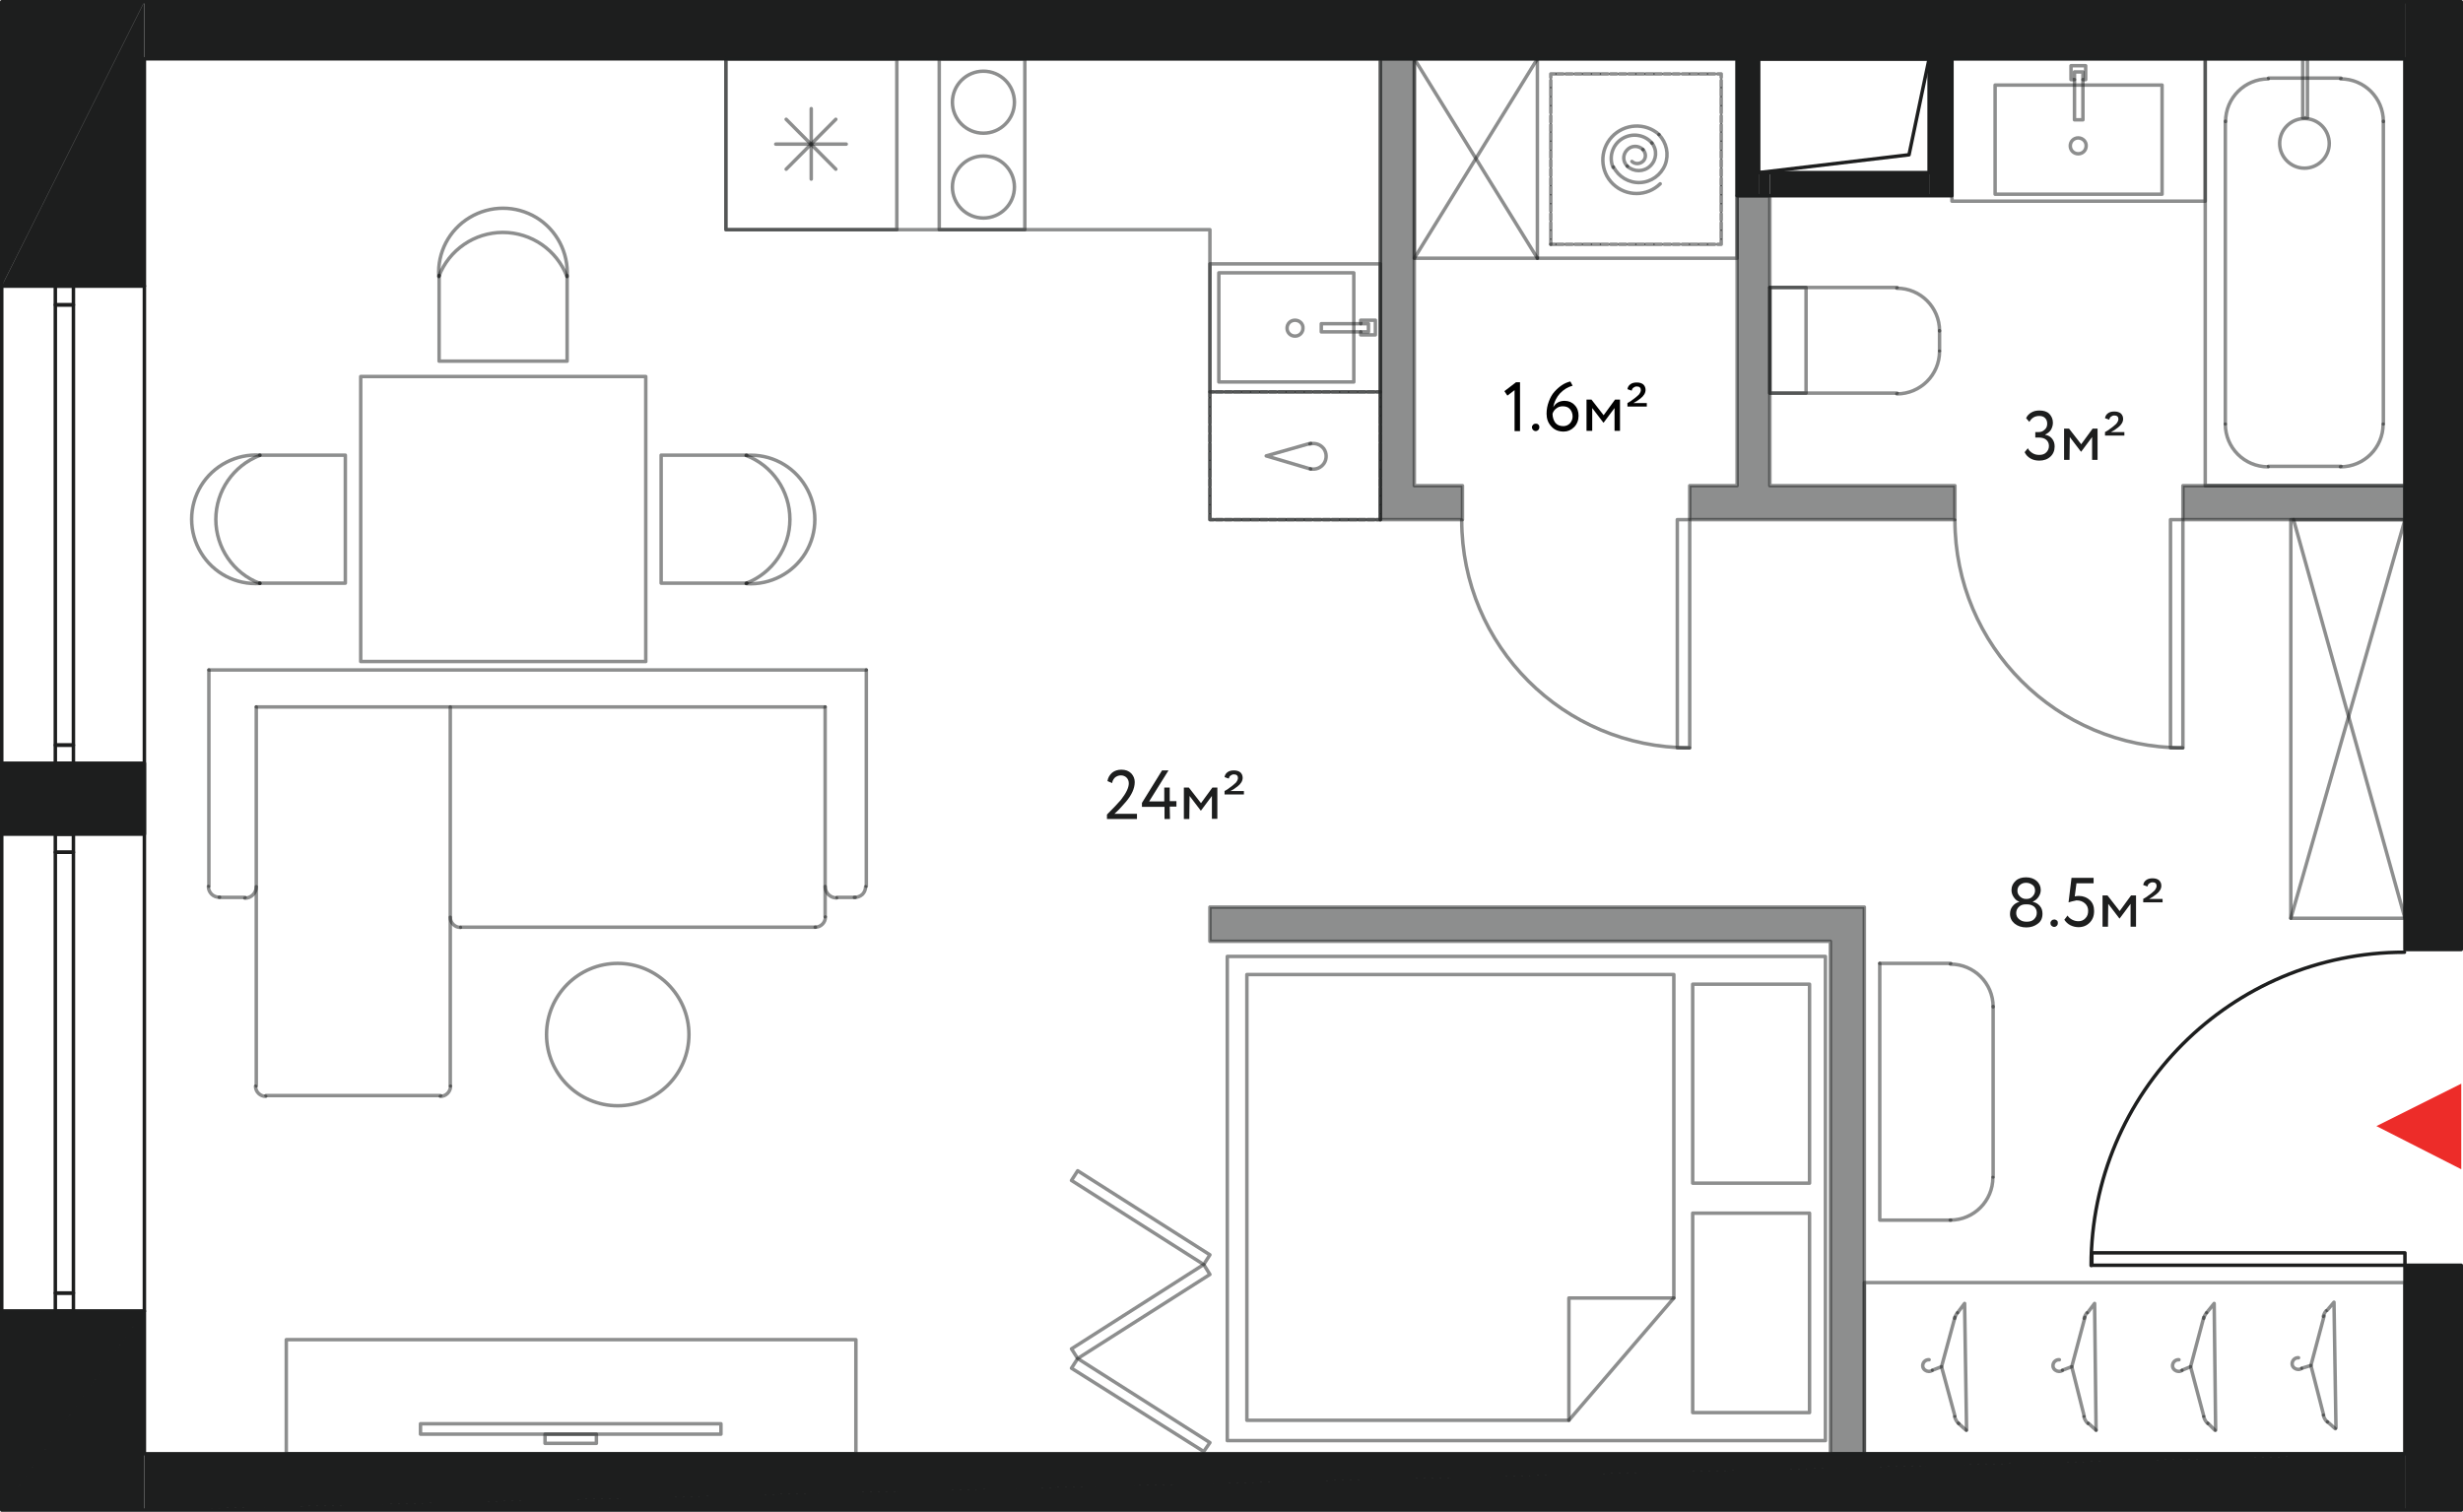 <?xml version="1.0" encoding="utf-8"?>
<!-- Generator: Adobe Illustrator 22.1.0, SVG Export Plug-In . SVG Version: 6.00 Build 0)  -->
<svg version="1.1" id="Layer_1" xmlns="http://www.w3.org/2000/svg" xmlns:xlink="http://www.w3.org/1999/xlink" x="0px" y="0px"
	 viewBox="0 0 992.8 609.5" style="enable-background:new 0 0 992.8 609.5;" xml:space="preserve">
<style type="text/css">
	.st0{fill:#1D1E1E;}
	.st1{fill:none;}
	.st2{fill:none;stroke:#1D1E1E;stroke-width:1.402;stroke-linecap:round;stroke-linejoin:round;stroke-miterlimit:10;}
	.st3{fill:#ED2C29;}
	.st4{enable-background:new    ;}
	.st5{fill:#010101;}
	
		.st6{opacity:0.5;fill:#1D1E1E;stroke:#1D1E1E;stroke-width:1.402;stroke-linecap:round;stroke-linejoin:round;stroke-miterlimit:10;enable-background:new    ;}
	
		.st7{opacity:0.5;fill:none;stroke:#1D1E1E;stroke-width:1.402;stroke-linecap:round;stroke-linejoin:round;stroke-miterlimit:10;enable-background:new    ;}
</style>
<g id="планировка">
	<g>
		<path class="st0" d="M0.7,336.3l57.5-28.6v28.6H0.7z M0.7,307.7v28.6l57.5-28.6H0.7L0.7,307.7z"/>
		<path class="st1" d="M0.7,336.3l57.5-28.6v28.6H0.7z M0.7,307.7v28.6l57.5-28.6H0.7L0.7,307.7z"/>
		<path class="st0" d="M0.7,115.3L58.2,0.6v114.7C58.2,115.3,0.7,115.3,0.7,115.3z M0.7,0.7v114.7L58.2,0.7H0.7z"/>
		<path class="st1" d="M0.7,115.3L58.2,0.6v114.7C58.2,115.3,0.7,115.3,0.7,115.3z M0.7,0.7v114.7L58.2,0.7H0.7z"/>
		<path class="st0" d="M58.2,23.7l911.2-23v23H58.2z M58.2,0.7v23l911.2-23C969.4,0.7,58.2,0.7,58.2,0.7z"/>
		<path class="st1" d="M58.2,23.7l911.2-23v23H58.2z M58.2,0.7v23l911.2-23C969.4,0.7,58.2,0.7,58.2,0.7z"/>
		<path class="st0" d="M969.4,382.8L992.1,0.7v382.1L969.4,382.8L969.4,382.8z M969.4,0.7v382.1L992.1,0.7H969.4L969.4,0.7z"/>
		<path class="st1" d="M969.4,382.8L992.1,0.7v382.1L969.4,382.8L969.4,382.8z M969.4,0.7v382.1L992.1,0.7H969.4L969.4,0.7z"/>
		<path class="st0" d="M0.7,608.8l57.5-80.2v80.2H0.7z M0.7,528.6v80.2l57.5-80.2H0.7z"/>
		<path class="st1" d="M0.7,608.8l57.5-80.2v80.2H0.7z M0.7,528.6v80.2l57.5-80.2H0.7z"/>
		<path class="st0" d="M58.2,608.8l911.2-22.7v22.7H58.2z M58.2,586.1v22.7l911.2-22.7H58.2z"/>
		<path class="st1" d="M58.2,608.8l911.2-22.7v22.7H58.2z M58.2,586.1v22.7l911.2-22.7H58.2z"/>
		<path class="st0" d="M969.4,608.8l22.7-98.7v98.7H969.4z M969.4,510.1v98.7l22.7-98.7L969.4,510.1L969.4,510.1z"/>
		<path class="st1" d="M969.4,608.8l22.7-98.7v98.7H969.4z M969.4,510.1v98.7l22.7-98.7L969.4,510.1L969.4,510.1z"/>
		<path class="st0" d="M700.2,78.9l8.7-55.2v55.2H700.2z M700.2,23.7v55.2l8.7-55.2H700.2z"/>
		<path class="st1" d="M700.2,78.9l8.7-55.2v55.2H700.2z M700.2,23.7v55.2l8.7-55.2H700.2z"/>
		<path class="st0" d="M708.9,78.9l4.5-9.3v9.3H708.9z M708.9,69.6v9.3l4.5-9.3H708.9z"/>
		<path class="st1" d="M708.9,78.9l4.5-9.3v9.3H708.9z M708.9,69.6v9.3l4.5-9.3H708.9z"/>
		<path class="st0" d="M713.4,78.9l64.2-9.3v9.3H713.4z M713.4,69.6v9.3l64.2-9.3H713.4z"/>
		<path class="st1" d="M713.4,78.9l64.2-9.3v9.3H713.4z M713.4,69.6v9.3l64.2-9.3H713.4z"/>
		<path class="st0" d="M777.6,78.9l9.3-55.2v55.2H777.6z M777.6,23.7v55.2l9.3-55.2H777.6z"/>
		<path class="st1" d="M777.6,78.9l9.3-55.2v55.2H777.6z M777.6,23.7v55.2l9.3-55.2H777.6z"/>
		<polyline class="st2" points="969.4,510.1 843.2,510.1 843.2,505.1 969.4,505.1 969.4,510.1 		"/>
		<path class="st2" d="M969.2,383.9c-69.8,0-126.3,56.5-126.3,126.3"/>
		<polyline class="st2" points="992.1,0.7 0.7,0.7 0.7,115.3 58.2,115.3 58.2,23.7 969.4,23.7 969.4,382.8 992.1,382.8 992.1,0.7 		
			"/>
		<polyline class="st2" points="969.4,510.1 992.1,510.1 992.1,608.8 0.7,608.8 0.7,528.6 58.2,528.6 58.2,586.1 969.4,586.1 
			969.4,510.1 		"/>
		<polyline class="st2" points="58.2,307.7 0.7,307.7 0.7,336.3 58.2,336.3 58.2,307.7 		"/>
		<polyline class="st2" points="0.7,115.3 58.2,115.3 58.2,528.6 0.7,528.6 0.7,115.3 		"/>
		<polyline class="st2" points="700.2,23.7 786.8,23.7 786.8,78.9 700.2,78.9 700.2,23.7 		"/>
		<polyline class="st2" points="708.9,23.7 777.6,23.7 777.6,69.6 708.9,69.6 708.9,23.7 		"/>
		<polyline class="st2" points="708.9,69.6 769.5,62.4 777.6,23.7 		"/>
		<polyline class="st2" points="29.6,528.6 29.6,521.3 22.3,521.3 22.3,528.6 29.6,528.6 		"/>
		<polyline class="st2" points="29.6,343.6 29.6,336.3 22.3,336.3 22.3,343.6 29.6,343.6 		"/>
		<polyline class="st2" points="22.3,521.3 22.3,343.6 29.6,343.6 29.6,521.3 22.3,521.3 		"/>
		<polyline class="st2" points="29.6,307.7 29.6,300.4 22.3,300.4 22.3,307.7 29.6,307.7 		"/>
		<polyline class="st2" points="29.6,122.9 29.6,115.3 22.3,115.3 22.3,122.9 29.6,122.9 		"/>
		<polyline class="st2" points="22.3,300.4 22.3,122.9 29.6,122.9 29.6,300.4 22.3,300.4 		"/>
	</g>
	<polygon class="st3" points="957.9,454 992.1,436.9 992.1,471.4 	"/>
</g>
<g id="комнатность">
	<g>
		<g>
			<path class="st0" d="M822,185.7c-1.4,0-2.6-0.3-3.6-0.9s-1.8-1.4-2.3-2.5l1.3-1.6c0.4,0.9,1.1,1.5,1.9,2c0.8,0.5,1.7,0.7,2.7,0.7
				c1.2,0,2.1-0.3,2.8-1s1.1-1.5,1.1-2.6s-0.4-1.9-1.1-2.5c-0.7-0.6-1.7-0.9-2.9-0.9h-1.5v-2.2h1.4c0.9,0,1.7-0.3,2.4-1
				c0.7-0.6,1-1.4,1-2.4s-0.3-1.7-0.9-2.3c-0.6-0.6-1.4-0.8-2.3-0.8c-1.8,0-3.1,0.8-4,2.4l-1.3-1.5c0.4-1,1.2-1.8,2.1-2.3
				c1-0.6,2.1-0.8,3.3-0.8c1.6,0,3,0.4,3.9,1.3s1.5,2.1,1.5,3.6c0,1.1-0.3,2-0.8,2.9c-0.5,0.8-1.3,1.4-2.3,1.9v0.1
				c1.2,0.2,2.1,0.7,2.8,1.6s1,1.9,1,3.1c0,1.7-0.6,3.1-1.7,4.1C825.3,185.2,823.8,185.7,822,185.7z"/>
			<path class="st0" d="M834.2,185.4H832v-12.6h2l4.9,6.3l4.6-6.3h2v12.6h-2.2v-9.2l-4.4,5.9h-0.1l-4.5-5.9L834.2,185.4L834.2,185.4
				z"/>
			<path class="st0" d="M856.5,175.6h-8v-1.4l0.7-0.4l0.8-0.5c0.2-0.2,0.5-0.4,0.8-0.6c0.4-0.3,0.7-0.5,0.8-0.6c0,0,0.2-0.2,0.6-0.5
				c0.4-0.3,0.6-0.6,0.8-0.7c0.6-0.7,0.9-1.4,0.9-1.9s-0.1-0.8-0.4-1.1c-0.3-0.3-0.7-0.4-1.3-0.4c-0.5,0-0.9,0.2-1.3,0.5
				c-0.4,0.3-0.6,0.7-0.7,1.2l-1.7-0.6c0.1-0.8,0.5-1.5,1.2-2s1.5-0.7,2.6-0.7s2,0.3,2.6,0.8c0.6,0.6,0.9,1.3,0.9,2.2
				c0,1.2-0.7,2.4-2,3.4c-1,0.8-1.9,1.4-2.9,1.9h5.4v1.4L856.5,175.6L856.5,175.6z"/>
		</g>
	</g>
	<g>
		<g>
			<path class="st0" d="M458.2,330.2h-12v-1.8c2.5-2.5,4.4-4.5,5.6-5.9c2.1-2.7,3.2-4.9,3.2-6.7c0-0.9-0.3-1.7-0.9-2.3
				c-0.6-0.6-1.4-0.9-2.3-0.9s-1.6,0.3-2.3,0.8c-0.6,0.6-1.1,1.3-1.2,2.3l-1.9-0.8c0.2-1.4,0.9-2.5,1.9-3.4c1-0.8,2.3-1.2,3.7-1.2
				c1.7,0,3,0.5,4,1.5c0.9,1,1.4,2.1,1.4,3.5c0,2.5-1.2,5.2-3.6,8c-1.1,1.3-2,2.2-2.6,2.9c-0.6,0.6-1.2,1.2-2,1.9h9.1v2.1H458.2z"/>
			<path class="st0" d="M471.6,330.2h-2.2v-4.9h-9.1v-1.6l8.1-13.1h2.6l-7.8,12.5h6.1v-5.6h2.2v5.5h2.7v2.2h-2.7L471.6,330.2
				L471.6,330.2z"/>
			<path class="st0" d="M479.4,330.2h-2.2v-12.7h2l4.9,6.3l4.6-6.3h2v12.6h-2.2v-9.2l-4.4,5.9H484l-4.5-5.9L479.4,330.2L479.4,330.2
				z"/>
			<path class="st0" d="M501.6,320.3h-8v-1.4l0.7-0.4l0.8-0.5c0.2-0.2,0.5-0.4,0.8-0.6c0.4-0.3,0.7-0.5,0.8-0.6c0,0,0.2-0.2,0.6-0.5
				s0.6-0.6,0.8-0.7c0.6-0.7,0.9-1.4,0.9-1.9s-0.1-0.8-0.4-1.1c-0.3-0.3-0.7-0.4-1.3-0.4c-0.5,0-0.9,0.2-1.3,0.5s-0.6,0.7-0.7,1.2
				l-1.7-0.6c0.1-0.8,0.5-1.5,1.2-2s1.5-0.7,2.6-0.7s2,0.3,2.6,0.8c0.6,0.6,0.9,1.3,0.9,2.2c0,1.2-0.7,2.4-2,3.4
				c-1,0.8-1.9,1.4-2.9,1.9h5.4v1.4L501.6,320.3L501.6,320.3z"/>
		</g>
	</g>
	<g>
		<g>
			<path class="st0" d="M810.2,368.5c0-1.2,0.3-2.2,1-3.1s1.6-1.5,2.7-1.8v-0.1c-0.9-0.3-1.6-0.9-2.2-1.8c-0.6-0.9-0.9-1.8-0.9-2.9
				c0-1.5,0.6-2.7,1.7-3.7c1.1-1,2.5-1.4,4.2-1.4s3.1,0.5,4.2,1.4c1.1,1,1.7,2.2,1.7,3.7c0,1-0.3,1.9-0.9,2.8s-1.4,1.5-2.3,1.9v0.1
				c1.1,0.2,2,0.7,2.8,1.6s1.1,2,1.1,3.2c0,1.7-0.6,3.1-1.9,4c-1.3,1-2.8,1.5-4.6,1.5c-1.9,0-3.4-0.5-4.7-1.5
				C810.9,371.4,810.2,370.1,810.2,368.5z M817.1,364.6h-0.6c-1.1,0-2,0.3-2.7,1c-0.7,0.6-1.1,1.5-1.1,2.5s0.4,1.9,1.2,2.5
				c0.8,0.7,1.8,1,3,1c1.3,0,2.3-0.3,3-1s1.1-1.5,1.1-2.6c0-1-0.4-1.9-1.1-2.5C819.1,364.9,818.2,364.6,817.1,364.6z M816.4,362.4
				h0.7c0.8,0,1.6-0.3,2.2-1c0.6-0.6,1-1.4,1-2.3c0-1-0.3-1.8-1-2.3s-1.5-0.9-2.6-0.9c-1,0-1.8,0.3-2.5,0.9s-1,1.4-1,2.3
				s0.3,1.6,1,2.3C814.8,362,815.6,362.4,816.4,362.4z"/>
			<path class="st0" d="M826.5,372.1c0-0.4,0.2-0.7,0.5-1s0.7-0.4,1.1-0.4c0.4,0,0.7,0.2,1,0.4s0.4,0.6,0.4,1s-0.1,0.8-0.4,1.1
				c-0.3,0.3-0.6,0.5-1.1,0.5c-0.4,0-0.8-0.2-1.1-0.5C826.6,372.9,826.5,372.5,826.5,372.1z"/>
			<path class="st0" d="M833.8,363.8l1.2-9.9h8.9v2.2H837l-0.7,5.3c0.4-0.1,1-0.2,1.6-0.2c1.8,0,3.3,0.6,4.5,1.7s1.7,2.6,1.7,4.4
				c0,2-0.6,3.5-1.8,4.7s-2.7,1.8-4.5,1.8c-1.2,0-2.3-0.3-3.3-0.8s-1.8-1.3-2.4-2.2l1.3-1.7c0.4,0.7,1.1,1.3,1.9,1.7
				c0.8,0.4,1.6,0.6,2.5,0.6c1.1,0,2.1-0.4,2.8-1.2c0.8-0.8,1.1-1.8,1.1-3s-0.4-2.2-1.3-3c-0.9-0.8-2-1.2-3.4-1.2
				C835.7,363.3,834.6,363.5,833.8,363.8z"/>
			<path class="st0" d="M849.7,373.6h-2.2V361h2l4.9,6.3l4.6-6.3h2v12.6h-2.2v-9.2l-4.4,5.9h-0.1l-4.5-5.9L849.7,373.6L849.7,373.6z
				"/>
			<path class="st0" d="M871.9,363.8h-8v-1.4l0.7-0.4l0.8-0.5c0.2-0.2,0.5-0.4,0.8-0.6c0.4-0.3,0.7-0.5,0.8-0.6c0,0,0.2-0.2,0.6-0.5
				c0.4-0.3,0.6-0.6,0.8-0.7c0.6-0.7,0.9-1.4,0.9-1.9s-0.1-0.8-0.4-1.1c-0.3-0.3-0.7-0.4-1.3-0.4c-0.5,0-0.9,0.2-1.3,0.5
				s-0.6,0.7-0.7,1.2l-1.7-0.6c0.1-0.8,0.5-1.5,1.2-2s1.5-0.7,2.6-0.7s2,0.3,2.6,0.8c0.6,0.6,0.9,1.3,0.9,2.2c0,1.2-0.7,2.4-2,3.4
				c-1,0.8-1.9,1.4-2.9,1.9h5.4v1.4L871.9,363.8L871.9,363.8z"/>
		</g>
	</g>
	<g>
		<g>
			<g class="st4">
				<path class="st5" d="M607.6,159.5l-1.2-1.8l4.7-3.6h1.6v19.7h-2.2v-16.5L607.6,159.5z"/>
				<path class="st5" d="M617.5,172.2c0-0.4,0.2-0.7,0.5-1s0.7-0.4,1.1-0.4c0.4,0,0.7,0.1,1,0.4s0.4,0.6,0.4,1s-0.1,0.8-0.4,1.1
					c-0.3,0.3-0.6,0.5-1.1,0.5c-0.4,0-0.8-0.2-1.1-0.5C617.7,173,617.5,172.7,617.5,172.2z"/>
				<path class="st5" d="M623.4,166.8c0-1.7,0.3-3.3,0.9-4.9c0.6-1.6,1.3-2.9,2.3-4c2-2.2,4.1-3.6,6.4-4.1l0.9,1.7
					c-1.9,0.5-3.5,1.5-5,3c-1.4,1.5-2.4,3.4-2.8,5.7c0.9-1.7,2.5-2.6,4.6-2.6c1.6,0,3,0.6,4,1.7c1.1,1.1,1.6,2.6,1.6,4.3
					c0,1.8-0.6,3.4-1.8,4.6s-2.6,1.8-4.2,1.8c-2.1,0-3.8-0.7-5-2.1C624,170.5,623.4,168.8,623.4,166.8z M625.8,166.8
					c0,1.4,0.4,2.6,1.1,3.6c0.8,1,1.9,1.4,3.3,1.4c1,0,1.9-0.4,2.6-1.1c0.7-0.8,1.1-1.7,1.1-2.8c0-1.2-0.4-2.2-1.1-3
					c-0.7-0.8-1.7-1.1-2.9-1.1c-1,0-1.9,0.3-2.6,0.9C626.6,165.2,626.1,165.9,625.8,166.8z"/>
				<path class="st5" d="M641.8,173.7h-2.3v-12.6h2l4.9,6.3l4.6-6.3h2v12.6h-2.2v-9.2l-4.4,5.9h-0.1l-4.5-5.9V173.7z"/>
				<path class="st5" d="M664,163.9h-8v-1.4l0.7-0.4l0.8-0.5c0.2-0.2,0.5-0.4,0.8-0.6c0.4-0.3,0.7-0.5,0.8-0.6c0,0,0.2-0.2,0.6-0.5
					c0.4-0.3,0.6-0.6,0.8-0.7c0.6-0.7,0.9-1.4,0.9-1.9s-0.1-0.8-0.4-1.1c-0.3-0.3-0.7-0.4-1.3-0.4c-0.5,0-0.9,0.2-1.3,0.5
					c-0.4,0.3-0.6,0.7-0.7,1.2l-1.7-0.6c0.1-0.8,0.5-1.5,1.2-2s1.5-0.7,2.6-0.7s2,0.3,2.6,0.8c0.6,0.6,0.9,1.3,0.9,2.2
					c0,1.2-0.7,2.4-2,3.4c-1,0.8-1.9,1.4-2.9,1.9h5.4v1.4L664,163.9L664,163.9z"/>
			</g>
		</g>
	</g>
</g>
<g id="внутренние_стены">
	<polygon class="st6" points="737.8,379.5 737.8,586.1 751.5,586.1 751.5,365.7 737.8,365.7 487.7,365.7 487.7,379.5 	"/>
	<polyline class="st7" points="879.9,209.5 879.9,301.5 874.9,301.5 874.9,209.5 879.9,209.5 	"/>
	<path class="st7" d="M788,209.7c0,50.7,41.1,91.8,91.8,91.8"/>
	<polyline class="st7" points="681.1,209.5 681.1,301.5 676.1,301.5 676.1,209.5 681.1,209.5 	"/>
	<path class="st7" d="M589.2,209.7c0,50.7,41.1,91.8,91.8,91.8"/>
	<rect x="879.9" y="195.8" class="st6" width="89.4" height="13.7"/>
	<polygon class="st6" points="700.2,209.5 713.4,209.5 788,209.5 788,195.8 713.4,195.8 713.4,78.9 700.2,78.9 700.2,195.8 
		681.1,195.8 681.1,209.5 	"/>
	<polygon class="st6" points="570.1,209.5 589.5,209.5 589.5,195.8 570.1,195.8 570.1,23.7 556.4,23.7 556.4,209.5 	"/>
</g>
<g id="мебель">
	<line class="st7" x1="316.9" y1="48.1" x2="336.9" y2="68.2"/>
	<line class="st7" x1="316.9" y1="68.2" x2="336.9" y2="48.1"/>
	<line class="st7" x1="341.1" y1="58.1" x2="312.7" y2="58.1"/>
	<line class="st7" x1="327" y1="43.8" x2="327" y2="72.2"/>
	<path class="st7" d="M332.6,357.4c0,2.6,2.1,4.6,4.6,4.6"/>
	<path class="st7" d="M344.4,361.8c1.2,0,2.3-0.4,3.2-1.2c0.8-0.8,1.3-1.9,1.3-3.1"/>
	<line class="st7" x1="337.4" y1="361.8" x2="344.7" y2="361.8"/>
	<path class="st7" d="M328.6,373.8c1.1,0,2.1-0.4,2.9-1.2s1.2-1.8,1.2-2.9"/>
	<line class="st7" x1="332.6" y1="285" x2="332.6" y2="369.6"/>
	<line class="st7" x1="349.2" y1="270.1" x2="349.2" y2="357.3"/>
	<line class="st7" x1="332.6" y1="285" x2="103.3" y2="285"/>
	<line class="st7" x1="349.2" y1="270.1" x2="84.2" y2="270.1"/>
	<line class="st7" x1="103.3" y1="437.8" x2="103.3" y2="285"/>
	<path class="st7" d="M98.7,362.1c2.6,0,4.6-2.1,4.6-4.6"/>
	<path class="st7" d="M84,357.4c0,1.2,0.5,2.3,1.3,3.1s2,1.3,3.2,1.2"/>
	<line class="st7" x1="98.8" y1="361.8" x2="88.4" y2="361.8"/>
	<line class="st7" x1="84.2" y1="270.1" x2="84.2" y2="357.3"/>
	<path class="st7" d="M181.5,369.8c0,1.1,0.4,2.1,1.2,2.9s1.8,1.2,2.9,1.2"/>
	<line class="st7" x1="181.5" y1="285" x2="181.5" y2="437.8"/>
	<line class="st7" x1="328.7" y1="373.8" x2="185.7" y2="373.8"/>
	<path class="st7" d="M177.5,442c1.1,0,2.1-0.4,2.9-1.2c0.8-0.8,1.2-1.8,1.2-2.9"/>
	<path class="st7" d="M103,437.9c0,1.1,0.4,2.1,1.2,2.9c0.8,0.8,1.8,1.2,2.9,1.2"/>
	<line class="st7" x1="177.6" y1="441.7" x2="107.2" y2="441.7"/>
	<path class="st7" d="M249,388.4c-15.9,0-28.7,12.9-28.7,28.7c0,15.9,12.9,28.7,28.7,28.7c15.9,0,28.7-12.9,28.7-28.7
		S264.8,388.4,249,388.4"/>
	<path class="st7" d="M300.9,235.3c9.6,0.6,18.8-4.2,23.8-12.4c5-8.3,5-18.6,0-26.9s-14.2-13.1-23.8-12.4"/>
	<path class="st7" d="M104.8,183.5c-9.6-0.6-18.8,4.2-23.8,12.4c-5,8.3-5,18.6,0,26.9s14.2,13.1,23.8,12.4"/>
	<path class="st7" d="M228.6,111.5c0.6-9.6-4.2-18.8-12.4-23.8c-8.3-5-18.6-5-26.9,0c-8.3,5-13.1,14.2-12.4,23.8"/>
	<path class="st7" d="M668.7,54.2c-5.5-4.9-14-4.4-19,1s-4.8,13.9,0.5,19s13.7,5.1,19-0.1"/>
	<path class="st7" d="M650.4,67.3c2,4,6.2,6.5,10.7,6.3s8.4-3,10.1-7.2c1.6-4.2,0.6-8.9-2.5-12.1"/>
	<path class="st7" d="M665.9,57.7c-3-3.5-8.1-4.2-12-1.8s-5.5,7.3-3.7,11.6"/>
	<path class="st7" d="M655.9,67c2.7,2.4,6.7,2.4,9.3-0.1s2.9-6.5,0.6-9.3"/>
	<path class="st7" d="M662.3,60.3c-1.9-1.8-4.8-1.7-6.5,0.2c-1.8,1.9-1.7,4.8,0.2,6.5"/>
	<path class="st7" d="M657.8,65.1c1.3,1.2,3.3,1.1,4.6-0.2c1.2-1.3,1.1-3.3-0.2-4.6"/>
	<path class="st7" d="M528.2,189c2.1,0.5,4.3-0.4,5.5-2.2s1.1-4.2-0.1-5.9c-1.3-1.7-3.5-2.5-5.6-1.9"/>
	<polyline class="st7" points="551.6,133.8 532.6,133.8 532.6,130.5 551.6,130.5 551.6,133.8 	"/>
	<polyline class="st7" points="548.5,130.5 548.5,129.1 554.4,129.1 554.4,135 548.5,135 548.5,133.8 	"/>
	<path class="st7" d="M522,129.1c-1.8,0-3.2,1.4-3.2,3.2s1.4,3.2,3.2,3.2s3.2-1.4,3.2-3.2C525.3,130.5,523.8,129.1,522,129.1"/>
	<path class="st7" d="M396.4,62.9c-6.9,0-12.5,5.6-12.5,12.5s5.6,12.5,12.5,12.5s12.5-5.6,12.5-12.5S403.3,62.9,396.4,62.9"/>
	<path class="st7" d="M396.4,28.7c-6.9,0-12.5,5.6-12.5,12.5s5.6,12.5,12.5,12.5s12.5-5.6,12.5-12.5S403.3,28.7,396.4,28.7"/>
	<polyline class="st7" points="735.8,385.6 494.7,385.6 494.7,580.8 735.8,580.8 735.8,385.6 	"/>
	<polyline class="st7" points="729.4,396.8 682.3,396.8 682.3,477 729.4,477 729.4,396.8 	"/>
	<polyline class="st7" points="729.4,569.5 682.3,569.5 682.3,489.1 729.4,489.1 729.4,569.5 	"/>
	<polyline class="st7" points="502.6,392.9 674.7,392.9 674.7,523.3 632.4,572.6 502.6,572.6 502.6,392.9 	"/>
	<polyline class="st7" points="674.7,523.3 632.4,523.3 632.4,572.6 	"/>
	<polyline class="st7" points="115.4,586.1 115.4,540.1 345,540.1 345,586.1 115.4,586.1 	"/>
	<polyline class="st7" points="169.5,574 290.6,574 290.6,578.2 169.5,578.2 169.5,574 	"/>
	<polyline class="st7" points="219.7,578.2 240.4,578.2 240.4,581.9 219.7,581.9 219.7,578.2 	"/>
	<polyline class="st7" points="556.4,209.5 487.7,209.5 487.7,92.6 292.6,92.6 292.6,23.7 556.4,23.7 556.4,209.5 	"/>
	<polyline class="st7" points="292.6,92.6 292.6,23.7 361.5,23.7 361.5,92.6 292.6,92.6 	"/>
	<polyline class="st7" points="487.7,581.6 434.4,547.7 431.9,551.6 485.2,585.2 487.7,581.6 	"/>
	<polyline class="st7" points="487.7,513.8 434.4,547.7 431.9,543.8 485.2,509.8 487.7,513.8 	"/>
	<polyline class="st7" points="487.7,505.9 434.4,472 431.9,475.9 485.2,509.8 487.7,505.9 	"/>
	<polyline class="st7" points="570.1,23.7 570.1,104.1 700.2,104.1 700.2,23.7 585.5,23.7 570.1,23.7 	"/>
	<polyline class="st7" points="260.3,151.8 260.3,266.7 145.4,266.7 145.4,151.8 260.3,151.8 	"/>
	<line class="st7" x1="301" y1="235.1" x2="301" y2="235.1"/>
	<path class="st7" d="M300.7,235.2c10.6-4.1,17.7-14.3,17.7-25.8c0-11.4-7-21.7-17.7-25.8"/>
	<polyline class="st7" points="301,183.5 266.5,183.5 266.5,235.1 301,235.1 	"/>
	<line class="st7" x1="104.7" y1="235.1" x2="104.7" y2="235.1"/>
	<path class="st7" d="M104.7,183.6C94.1,187.7,87,197.9,87,209.4c0,11.4,7,21.7,17.7,25.8"/>
	<polyline class="st7" points="104.7,183.5 139.2,183.5 139.2,235.1 104.7,235.1 	"/>
	<line class="st7" x1="177" y1="111.1" x2="177" y2="111.1"/>
	<path class="st7" d="M228.5,111.4c-4.1-10.6-14.3-17.7-25.8-17.7c-11.4,0-21.7,7-25.8,17.7"/>
	<polyline class="st7" points="228.6,111.1 228.6,145.6 177,145.6 177,111.1 	"/>
	<line class="st7" x1="625.1" y1="98.5" x2="626.8" y2="98.5"/>
	<line class="st7" x1="627.6" y1="98.5" x2="630.1" y2="98.5"/>
	<line class="st7" x1="631.2" y1="98.5" x2="633.8" y2="98.5"/>
	<line class="st7" x1="634.9" y1="98.5" x2="637.4" y2="98.5"/>
	<line class="st7" x1="638.3" y1="98.5" x2="641.1" y2="98.5"/>
	<line class="st7" x1="641.9" y1="98.5" x2="644.7" y2="98.5"/>
	<line class="st7" x1="645.5" y1="98.5" x2="648.1" y2="98.5"/>
	<line class="st7" x1="649.2" y1="98.5" x2="651.7" y2="98.5"/>
	<line class="st7" x1="652.8" y1="98.5" x2="655.4" y2="98.5"/>
	<line class="st7" x1="656.5" y1="98.5" x2="659" y2="98.5"/>
	<line class="st7" x1="659.8" y1="98.5" x2="662.6" y2="98.5"/>
	<line class="st7" x1="663.5" y1="98.5" x2="666.3" y2="98.5"/>
	<line class="st7" x1="667.1" y1="98.5" x2="669.7" y2="98.5"/>
	<line class="st7" x1="670.8" y1="98.5" x2="673.3" y2="98.5"/>
	<line class="st7" x1="674.4" y1="98.5" x2="676.9" y2="98.5"/>
	<line class="st7" x1="678.1" y1="98.5" x2="680.6" y2="98.5"/>
	<line class="st7" x1="681.4" y1="98.5" x2="684.2" y2="98.5"/>
	<line class="st7" x1="685.1" y1="98.5" x2="687.9" y2="98.5"/>
	<line class="st7" x1="688.7" y1="98.5" x2="691.2" y2="98.5"/>
	<polyline class="st7" points="692.4,98.5 693.8,98.5 693.8,96.8 	"/>
	<line class="st7" x1="693.8" y1="96" x2="693.8" y2="93.2"/>
	<line class="st7" x1="693.8" y1="92.4" x2="693.8" y2="89.8"/>
	<line class="st7" x1="693.8" y1="88.7" x2="693.8" y2="86.2"/>
	<line class="st7" x1="693.8" y1="85.1" x2="693.8" y2="82.5"/>
	<line class="st7" x1="693.8" y1="81.7" x2="693.8" y2="78.9"/>
	<line class="st7" x1="693.8" y1="78.1" x2="693.8" y2="75.3"/>
	<line class="st7" x1="693.8" y1="74.4" x2="693.8" y2="71.9"/>
	<line class="st7" x1="693.8" y1="70.8" x2="693.8" y2="68.2"/>
	<line class="st7" x1="693.8" y1="67.1" x2="693.8" y2="64.6"/>
	<line class="st7" x1="693.8" y1="63.5" x2="693.8" y2="61"/>
	<line class="st7" x1="693.8" y1="60.1" x2="693.8" y2="57.3"/>
	<line class="st7" x1="693.8" y1="56.5" x2="693.8" y2="53.7"/>
	<line class="st7" x1="693.8" y1="52.8" x2="693.8" y2="50.3"/>
	<line class="st7" x1="693.8" y1="49.2" x2="693.8" y2="46.7"/>
	<line class="st7" x1="693.8" y1="45.5" x2="693.8" y2="43"/>
	<line class="st7" x1="693.8" y1="42.2" x2="693.8" y2="39.4"/>
	<line class="st7" x1="693.8" y1="38.5" x2="693.8" y2="35.7"/>
	<line class="st7" x1="693.8" y1="34.9" x2="693.8" y2="32.4"/>
	<polyline class="st7" points="693.8,31.2 693.8,29.8 692.4,29.8 	"/>
	<line class="st7" x1="691.2" y1="29.8" x2="688.7" y2="29.8"/>
	<line class="st7" x1="687.9" y1="29.8" x2="685.1" y2="29.8"/>
	<line class="st7" x1="684.2" y1="29.8" x2="681.4" y2="29.8"/>
	<line class="st7" x1="680.6" y1="29.8" x2="678.1" y2="29.8"/>
	<line class="st7" x1="676.9" y1="29.8" x2="674.4" y2="29.8"/>
	<line class="st7" x1="673.3" y1="29.8" x2="670.8" y2="29.8"/>
	<line class="st7" x1="669.7" y1="29.8" x2="667.1" y2="29.8"/>
	<line class="st7" x1="666.3" y1="29.8" x2="663.5" y2="29.8"/>
	<line class="st7" x1="662.6" y1="29.8" x2="659.8" y2="29.8"/>
	<line class="st7" x1="659" y1="29.8" x2="656.5" y2="29.8"/>
	<line class="st7" x1="655.4" y1="29.8" x2="652.8" y2="29.8"/>
	<line class="st7" x1="651.7" y1="29.8" x2="649.2" y2="29.8"/>
	<line class="st7" x1="648.1" y1="29.8" x2="645.5" y2="29.8"/>
	<line class="st7" x1="644.7" y1="29.8" x2="641.9" y2="29.8"/>
	<line class="st7" x1="641.1" y1="29.8" x2="638.3" y2="29.8"/>
	<line class="st7" x1="637.4" y1="29.8" x2="634.9" y2="29.8"/>
	<line class="st7" x1="633.8" y1="29.8" x2="631.2" y2="29.8"/>
	<line class="st7" x1="630.1" y1="29.8" x2="627.6" y2="29.8"/>
	<polyline class="st7" points="626.8,29.8 625.1,29.8 625.1,31.2 	"/>
	<line class="st7" x1="625.1" y1="32.4" x2="625.1" y2="34.9"/>
	<line class="st7" x1="625.1" y1="35.7" x2="625.1" y2="38.5"/>
	<line class="st7" x1="625.1" y1="39.4" x2="625.1" y2="42.2"/>
	<line class="st7" x1="625.1" y1="43" x2="625.1" y2="45.5"/>
	<line class="st7" x1="625.1" y1="46.7" x2="625.1" y2="49.2"/>
	<line class="st7" x1="625.1" y1="50.3" x2="625.1" y2="52.8"/>
	<line class="st7" x1="625.1" y1="53.7" x2="625.1" y2="56.5"/>
	<line class="st7" x1="625.1" y1="57.3" x2="625.1" y2="60.1"/>
	<line class="st7" x1="625.1" y1="61" x2="625.1" y2="63.5"/>
	<line class="st7" x1="625.1" y1="64.6" x2="625.1" y2="67.1"/>
	<line class="st7" x1="625.1" y1="68.2" x2="625.1" y2="70.8"/>
	<line class="st7" x1="625.1" y1="71.9" x2="625.1" y2="74.4"/>
	<line class="st7" x1="625.1" y1="75.3" x2="625.1" y2="78.1"/>
	<line class="st7" x1="625.1" y1="78.9" x2="625.1" y2="81.7"/>
	<line class="st7" x1="625.1" y1="82.5" x2="625.1" y2="85.1"/>
	<line class="st7" x1="625.1" y1="86.2" x2="625.1" y2="88.7"/>
	<line class="st7" x1="625.1" y1="89.8" x2="625.1" y2="92.4"/>
	<line class="st7" x1="625.1" y1="93.2" x2="625.1" y2="96"/>
	<line class="st7" x1="625.1" y1="96.8" x2="625.1" y2="98.5"/>
	<polyline class="st7" points="528.3,178.7 510.4,183.8 528.3,189.1 	"/>
	<line class="st7" x1="556.4" y1="209.5" x2="555" y2="209.5"/>
	<line class="st7" x1="553.9" y1="209.5" x2="551.3" y2="209.5"/>
	<line class="st7" x1="550.2" y1="209.5" x2="547.7" y2="209.5"/>
	<line class="st7" x1="546.8" y1="209.5" x2="544" y2="209.5"/>
	<line class="st7" x1="543.2" y1="209.5" x2="540.4" y2="209.5"/>
	<line class="st7" x1="539.6" y1="209.5" x2="537" y2="209.5"/>
	<line class="st7" x1="535.9" y1="209.5" x2="533.4" y2="209.5"/>
	<line class="st7" x1="532.3" y1="209.5" x2="529.7" y2="209.5"/>
	<line class="st7" x1="528.6" y1="209.5" x2="526.1" y2="209.5"/>
	<line class="st7" x1="525.3" y1="209.5" x2="522.5" y2="209.5"/>
	<line class="st7" x1="521.6" y1="209.5" x2="518.8" y2="209.5"/>
	<line class="st7" x1="518" y1="209.5" x2="515.4" y2="209.5"/>
	<line class="st7" x1="514.3" y1="209.5" x2="511.8" y2="209.5"/>
	<line class="st7" x1="510.7" y1="209.5" x2="508.2" y2="209.5"/>
	<line class="st7" x1="507.3" y1="209.5" x2="504.5" y2="209.5"/>
	<line class="st7" x1="503.7" y1="209.5" x2="500.9" y2="209.5"/>
	<line class="st7" x1="500" y1="209.5" x2="497.5" y2="209.5"/>
	<line class="st7" x1="496.4" y1="209.5" x2="493.9" y2="209.5"/>
	<line class="st7" x1="492.7" y1="209.5" x2="490.2" y2="209.5"/>
	<polyline class="st7" points="489.1,209.5 487.7,209.5 487.7,207.6 	"/>
	<line class="st7" x1="487.7" y1="206.7" x2="487.7" y2="203.9"/>
	<line class="st7" x1="487.7" y1="203.1" x2="487.7" y2="200.3"/>
	<line class="st7" x1="487.7" y1="199.5" x2="487.7" y2="196.9"/>
	<line class="st7" x1="487.7" y1="195.8" x2="487.7" y2="193.3"/>
	<line class="st7" x1="487.7" y1="192.2" x2="487.7" y2="189.6"/>
	<line class="st7" x1="487.7" y1="188.8" x2="487.7" y2="186"/>
	<line class="st7" x1="487.7" y1="185.2" x2="487.7" y2="182.4"/>
	<line class="st7" x1="487.7" y1="181.5" x2="487.7" y2="179"/>
	<line class="st7" x1="487.7" y1="177.9" x2="487.7" y2="175.3"/>
	<line class="st7" x1="487.7" y1="174.2" x2="487.7" y2="171.7"/>
	<line class="st7" x1="487.7" y1="170.6" x2="487.7" y2="168.1"/>
	<line class="st7" x1="487.7" y1="167.2" x2="487.7" y2="164.4"/>
	<line class="st7" x1="487.7" y1="163.6" x2="487.7" y2="160.8"/>
	<polyline class="st7" points="487.7,159.9 487.7,158 489.1,158 	"/>
	<line class="st7" x1="490.2" y1="158" x2="492.7" y2="158"/>
	<line class="st7" x1="493.9" y1="158" x2="496.4" y2="158"/>
	<line class="st7" x1="497.5" y1="158" x2="500" y2="158"/>
	<line class="st7" x1="500.9" y1="158" x2="503.7" y2="158"/>
	<line class="st7" x1="504.5" y1="158" x2="507.3" y2="158"/>
	<line class="st7" x1="508.2" y1="158" x2="510.7" y2="158"/>
	<line class="st7" x1="511.8" y1="158" x2="514.3" y2="158"/>
	<line class="st7" x1="515.4" y1="158" x2="518" y2="158"/>
	<line class="st7" x1="518.8" y1="158" x2="521.6" y2="158"/>
	<line class="st7" x1="522.5" y1="158" x2="525.3" y2="158"/>
	<line class="st7" x1="526.1" y1="158" x2="528.6" y2="158"/>
	<line class="st7" x1="529.7" y1="158" x2="532.3" y2="158"/>
	<line class="st7" x1="533.4" y1="158" x2="535.9" y2="158"/>
	<line class="st7" x1="537" y1="158" x2="539.6" y2="158"/>
	<line class="st7" x1="540.4" y1="158" x2="543.2" y2="158"/>
	<line class="st7" x1="544" y1="158" x2="546.8" y2="158"/>
	<line class="st7" x1="547.7" y1="158" x2="550.2" y2="158"/>
	<line class="st7" x1="551.3" y1="158" x2="553.9" y2="158"/>
	<polyline class="st7" points="555,158 556.4,158 556.4,159.9 	"/>
	<line class="st7" x1="556.4" y1="160.8" x2="556.4" y2="163.6"/>
	<line class="st7" x1="556.4" y1="164.4" x2="556.4" y2="167.2"/>
	<line class="st7" x1="556.4" y1="168.1" x2="556.4" y2="170.6"/>
	<line class="st7" x1="556.4" y1="171.7" x2="556.4" y2="174.2"/>
	<line class="st7" x1="556.4" y1="175.3" x2="556.4" y2="177.9"/>
	<line class="st7" x1="556.4" y1="179" x2="556.4" y2="181.5"/>
	<line class="st7" x1="556.4" y1="182.4" x2="556.4" y2="185.2"/>
	<line class="st7" x1="556.4" y1="186" x2="556.4" y2="188.8"/>
	<line class="st7" x1="556.4" y1="189.6" x2="556.4" y2="192.2"/>
	<line class="st7" x1="556.4" y1="193.3" x2="556.4" y2="195.8"/>
	<line class="st7" x1="556.4" y1="196.9" x2="556.4" y2="199.5"/>
	<line class="st7" x1="556.4" y1="200.3" x2="556.4" y2="203.1"/>
	<line class="st7" x1="556.4" y1="203.9" x2="556.4" y2="206.7"/>
	<line class="st7" x1="556.4" y1="207.6" x2="556.4" y2="209.5"/>
	<polyline class="st7" points="487.7,158 556.4,158 556.4,106.4 487.7,106.4 487.7,158 	"/>
	<polyline class="st7" points="491.3,154 545.7,154 545.7,110 491.3,110 491.3,154 	"/>
	<polyline class="st7" points="378.6,92.6 378.6,23.7 413.1,23.7 413.1,92.6 378.6,92.6 	"/>
	<line class="st7" x1="570.1" y1="23.7" x2="619.7" y2="104.1"/>
	<line class="st7" x1="619.7" y1="104.1" x2="619.7" y2="23.7"/>
	<line class="st7" x1="619.7" y1="23.7" x2="570.1" y2="104.1"/>
	<path class="st7" d="M926.5,547.4c-1-0.1-2,0.5-2.4,1.5s-0.1,2.1,0.8,2.7c0.8,0.6,2,0.7,2.8,0.1"/>
	<path class="st7" d="M878.3,548.2c-1-0.1-2,0.5-2.4,1.5s-0.1,2.1,0.8,2.7c0.8,0.6,2,0.7,2.8,0.1"/>
	<path class="st7" d="M830.1,548.2c-1-0.1-2,0.5-2.4,1.5s-0.1,2.1,0.8,2.7c0.8,0.6,2,0.7,2.8,0.1"/>
	<path class="st7" d="M777.6,548.2c-1-0.1-2,0.5-2.4,1.5s-0.1,2.1,0.8,2.7c0.8,0.6,2,0.7,2.8,0.1"/>
	<polyline class="st7" points="969.4,517.1 969.4,586.1 751.5,586.1 751.5,517.1 969.4,517.1 	"/>
	<polyline class="st7" points="941.6,575.7 940.8,525 938,528.3 	"/>
	<path class="st7" d="M937.6,528.5c-0.5,0.6-0.9,1.4-1.1,2.2"/>
	<polyline class="st7" points="936.8,530.6 931.5,550.5 936.6,570.4 	"/>
	<path class="st7" d="M936.5,570.6c0.3,1,0.8,2,1.6,2.7"/>
	<line class="st7" x1="938.2" y1="573.2" x2="941.3" y2="576"/>
	<line class="st7" x1="931.5" y1="550.5" x2="927.9" y2="551.6"/>
	<polyline class="st7" points="893.1,576.6 892.5,525.5 889.5,529.2 	"/>
	<path class="st7" d="M889.4,529.3c-0.5,0.6-0.9,1.4-1.1,2.2"/>
	<polyline class="st7" points="888.3,531.1 883,551 888.3,570.9 	"/>
	<path class="st7" d="M888.3,571.2c0.3,1,0.8,2,1.6,2.7"/>
	<line class="st7" x1="890" y1="573.8" x2="892.8" y2="576.6"/>
	<line class="st7" x1="883" y1="551" x2="879.6" y2="552.4"/>
	<polyline class="st7" points="844.9,576.6 844.3,525.5 841.5,529.2 	"/>
	<path class="st7" d="M841.2,529.3c-0.5,0.6-0.9,1.4-1.1,2.2"/>
	<polyline class="st7" points="840.4,531.1 835.1,551 840.1,570.9 	"/>
	<path class="st7" d="M840,571.2c0.3,1,0.8,2,1.6,2.7"/>
	<line class="st7" x1="841.8" y1="573.8" x2="844.9" y2="576.6"/>
	<line class="st7" x1="835.1" y1="551" x2="831.4" y2="552.4"/>
	<polyline class="st7" points="792.7,576.6 791.9,525.5 789.1,529.2 	"/>
	<path class="st7" d="M789,529.3c-0.5,0.6-0.9,1.4-1.1,2.2"/>
	<polyline class="st7" points="788,531.1 782.6,551 788,570.9 	"/>
	<path class="st7" d="M787.9,571.2c0.3,1,0.8,2,1.6,2.7"/>
	<line class="st7" x1="789.4" y1="573.8" x2="792.5" y2="576.6"/>
	<line class="st7" x1="782.6" y1="551" x2="779" y2="552.4"/>
	<line class="st7" x1="757.7" y1="388.4" x2="786.3" y2="388.4"/>
	<path class="st7" d="M803.4,405.9c0-9.5-7.7-17.2-17.2-17.2"/>
	<line class="st7" x1="803.4" y1="405.8" x2="803.4" y2="474.5"/>
	<path class="st7" d="M786.1,491.9c9.5,0,17.2-7.7,17.2-17.2"/>
	<polyline class="st7" points="786.3,491.9 757.7,491.9 757.7,388.4 	"/>
	<line class="st7" x1="713.4" y1="115.9" x2="764.7" y2="115.9"/>
	<path class="st7" d="M781.8,133.4c0-9.5-7.7-17.2-17.2-17.2"/>
	<line class="st7" x1="781.8" y1="133.3" x2="781.8" y2="141.4"/>
	<path class="st7" d="M764.6,158.8c9.5,0,17.2-7.7,17.2-17.2"/>
	<polyline class="st7" points="764.7,158.5 713.4,158.5 713.4,115.9 	"/>
	<polyline class="st7" points="713.4,158.5 713.4,115.9 728,115.9 728,158.5 713.4,158.5 	"/>
	<polyline class="st7" points="836.2,29 836.2,48.3 839.6,48.3 839.6,29 836.2,29 	"/>
	<polyline class="st7" points="839.6,32.1 840.7,32.1 840.7,26.5 834.8,26.5 834.8,32.1 836.2,32.1 	"/>
	<path class="st7" d="M837.7,55.6c-1.8,0-3.2,1.4-3.2,3.2s1.4,3.2,3.2,3.2s3.2-1.4,3.2-3.2C841,57.1,839.5,55.6,837.7,55.6"/>
	<path class="st7" d="M928.9,47.8c-5.5,0-10,4.5-10,10s4.5,10,10,10s10-4.5,10-10C938.8,52.2,934.4,47.8,928.9,47.8"/>
	<polyline class="st7" points="969.4,209.5 969.4,370.2 923.4,370.2 923.4,209.5 969.4,209.5 	"/>
	<polyline class="st7" points="888.9,23.7 888.9,81.1 786.8,81.1 786.8,23.7 888.9,23.7 	"/>
	<polyline class="st7" points="804.2,78.3 804.2,34.3 871.5,34.3 871.5,78.3 804.2,78.3 	"/>
	<polyline class="st7" points="969.4,23.7 969.4,195.8 888.9,195.8 888.9,23.7 969.4,23.7 	"/>
	<polyline class="st7" points="928.2,47.5 928.2,23.7 930.1,23.7 930.1,47.5 928.2,47.5 	"/>
	<path class="st7" d="M914.3,31.8c-9.5,0-17.2,7.7-17.2,17.2"/>
	<line class="st7" x1="914.4" y1="31.5" x2="943.6" y2="31.5"/>
	<path class="st7" d="M960.7,49c0-9.5-7.7-17.2-17.2-17.2"/>
	<line class="st7" x1="960.7" y1="48.9" x2="960.7" y2="170.9"/>
	<path class="st7" d="M943.4,188.2c9.5,0,17.2-7.7,17.2-17.2"/>
	<line class="st7" x1="943.6" y1="188" x2="914.4" y2="188"/>
	<path class="st7" d="M897,171c0,9.5,7.7,17.2,17.2,17.2"/>
	<line class="st7" x1="897" y1="170.9" x2="897" y2="48.9"/>
	<line class="st7" x1="969.4" y1="370.2" x2="924.5" y2="209.5"/>
	<line class="st7" x1="923.4" y1="370.2" x2="969.4" y2="209.5"/>
</g>
</svg>
